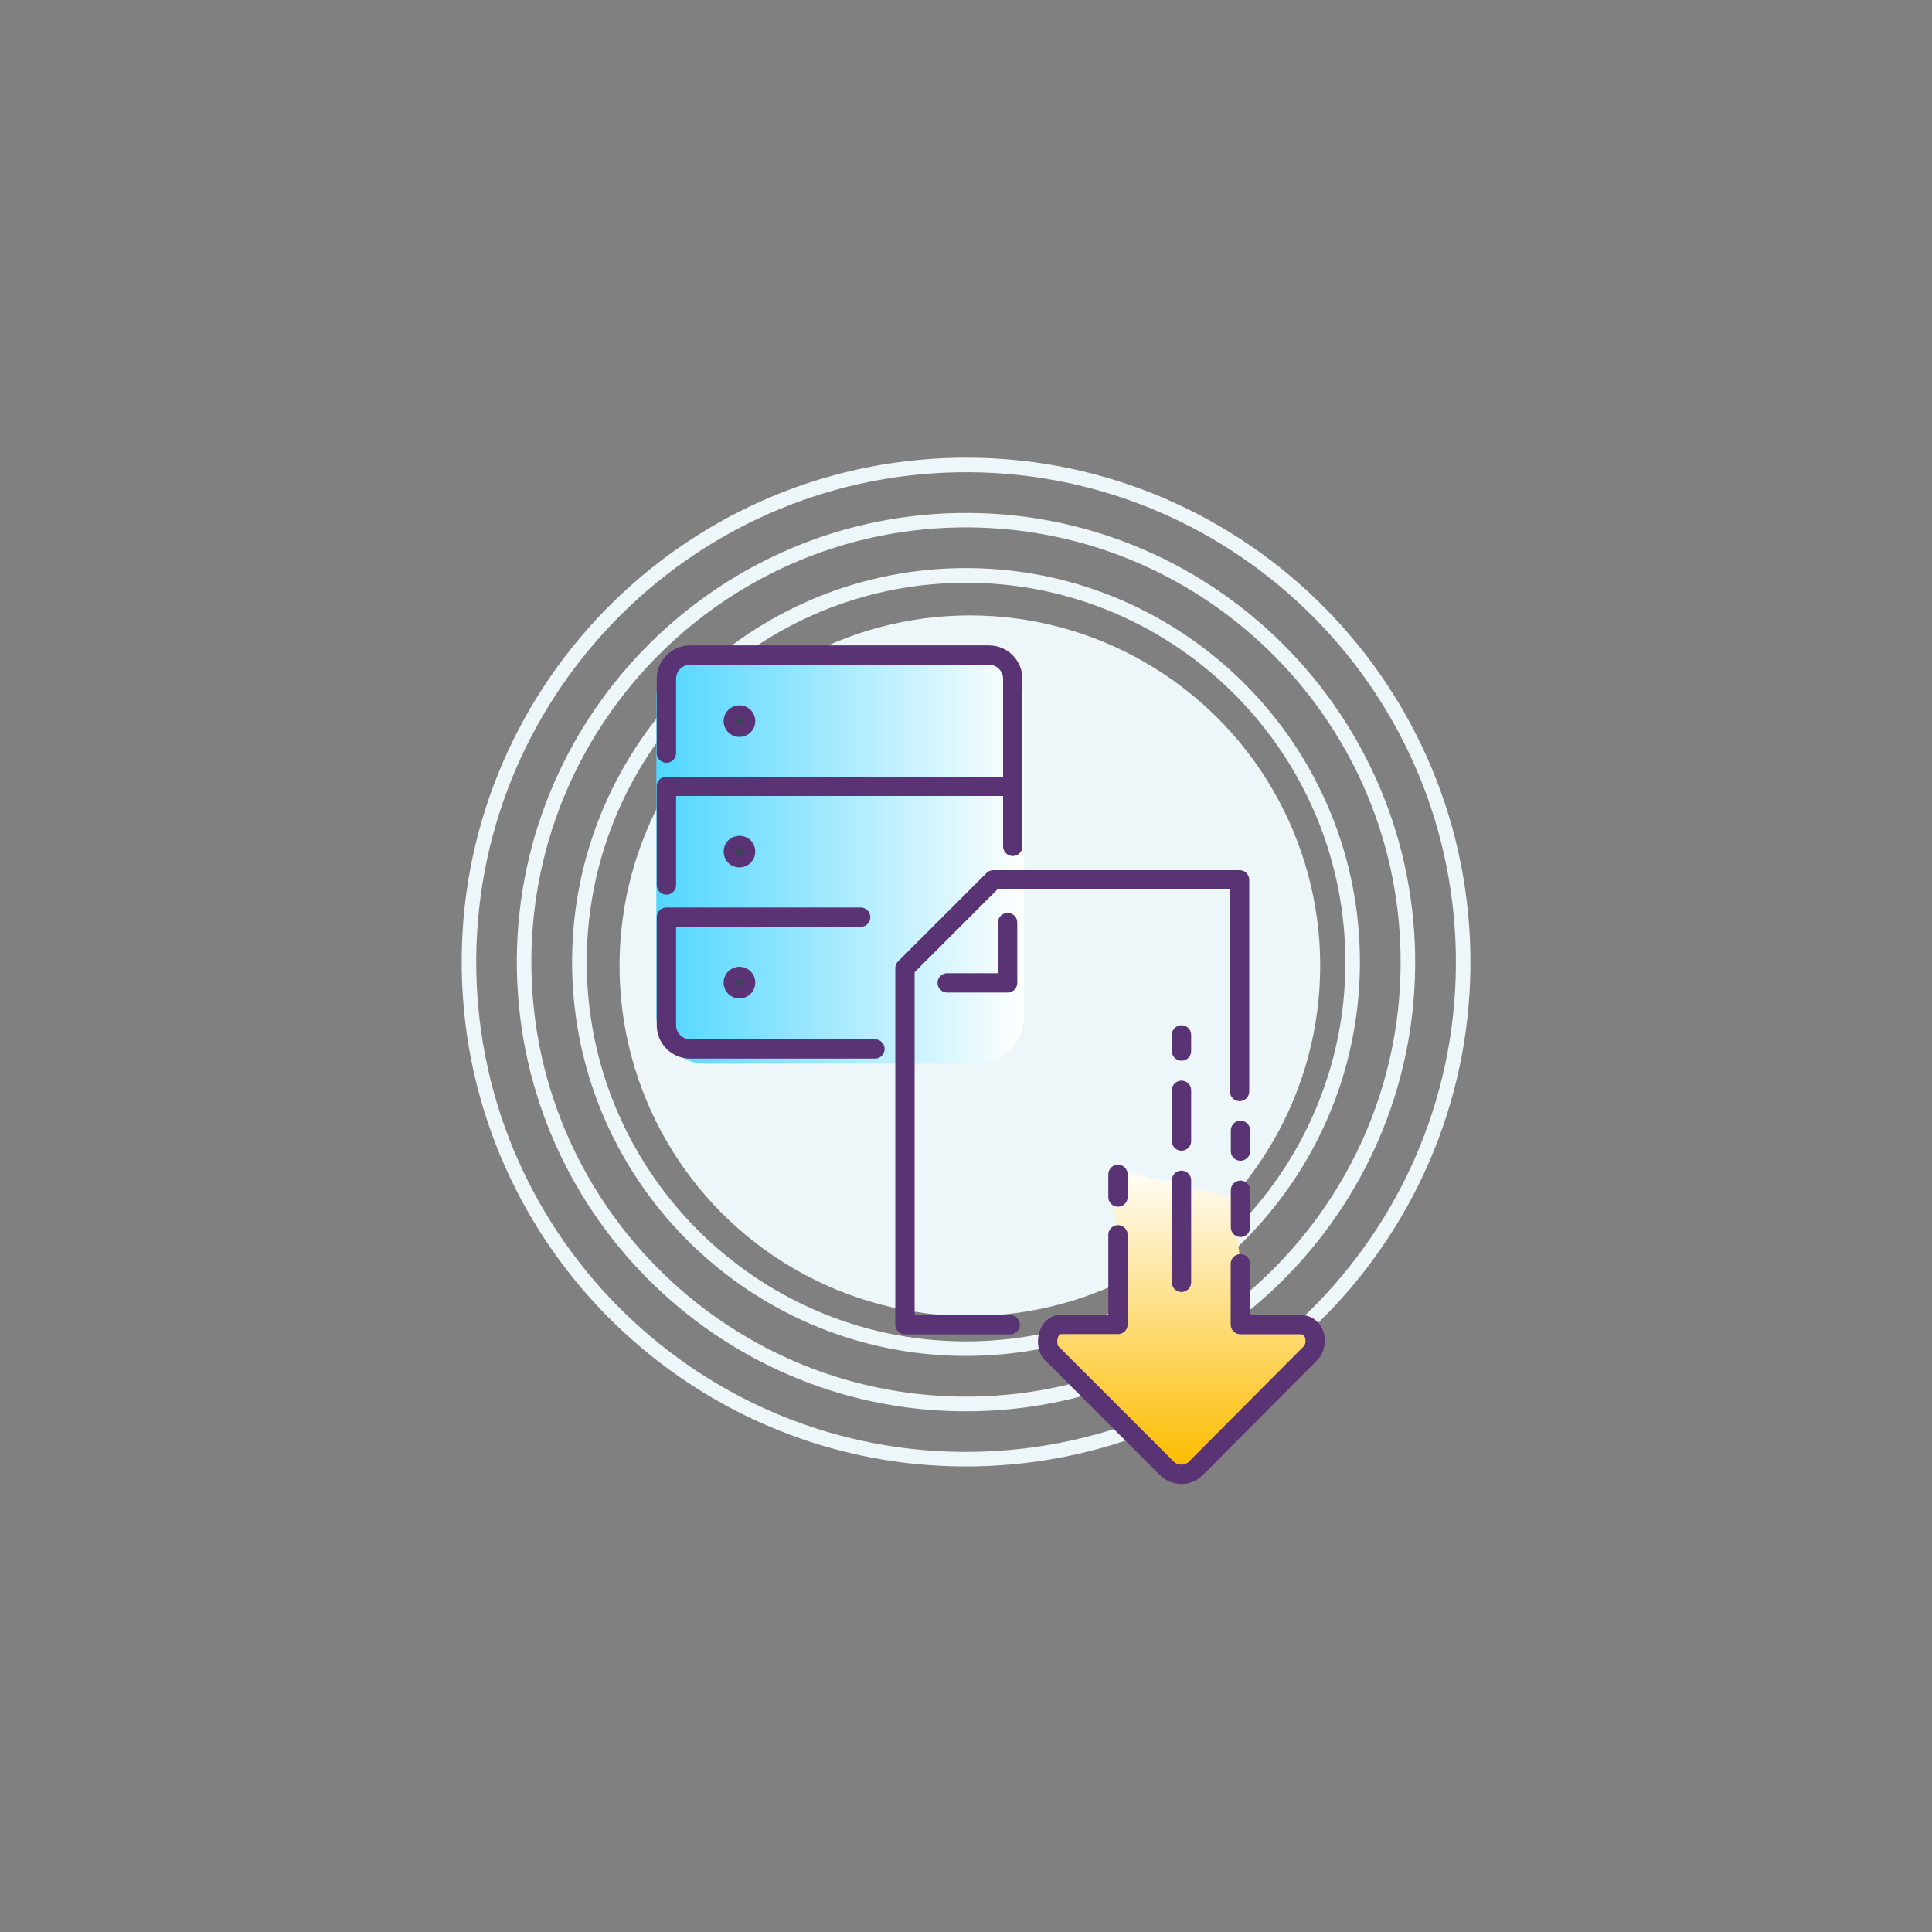 <?xml version="1.0" encoding="UTF-8"?> <svg xmlns="http://www.w3.org/2000/svg" xmlns:xlink="http://www.w3.org/1999/xlink" id="Icons" viewBox="0 0 150 150"><rect x="0" y="0" width="150" height="150" fill="#808080" stroke="none"/><defs><style> .cls-1 { fill: none; } .cls-1, .cls-2 { stroke: #593373; stroke-linecap: round; stroke-linejoin: round; stroke-width: 1.5px; } .cls-3 { fill: url(#linear-gradient); } .cls-3, .cls-4, .cls-5 { stroke-width: 0px; } .cls-2 { fill: #394553; } .cls-4 { fill: url(#linear-gradient-2); } .cls-5 { fill: #edf6f9; } </style><linearGradient id="linear-gradient" x1="50.96" y1="66.52" x2="79.51" y2="66.52" gradientUnits="userSpaceOnUse"><stop offset="0" stop-color="#50d6ff"></stop><stop offset="1" stop-color="#fff"></stop></linearGradient><linearGradient id="linear-gradient-2" x1="92.18" y1="120.17" x2="92.18" y2="90.24" gradientUnits="userSpaceOnUse"><stop offset=".21" stop-color="#fcbc00"></stop><stop offset="1" stop-color="#fff"></stop></linearGradient></defs><g><path class="cls-5" d="m74.32,35.54c21.59-.38,39.46,16.88,39.84,38.47.38,21.59-16.88,39.46-38.47,39.84-21.59.38-39.46-16.88-39.84-38.47-.38-21.59,16.88-39.46,38.47-39.84Zm1.35,77.18c20.97-.37,37.73-17.72,37.36-38.69-.37-20.97-17.72-37.73-38.69-37.36-20.97.37-37.73,17.72-37.36,38.69.37,20.97,17.72,37.73,38.69,37.36Z"></path><path class="cls-5" d="m74.39,39.83c19.23-.34,35.14,15.03,35.48,34.26.34,19.23-15.03,35.14-34.26,35.48-19.23.34-35.14-15.03-35.48-34.26-.34-19.23,15.03-35.14,34.26-35.48Zm1.2,68.6c18.6-.32,33.47-15.72,33.15-34.33-.32-18.6-15.72-33.47-34.33-33.15-18.6.32-33.47,15.72-33.15,34.33.32,18.6,15.72,33.47,34.33,33.15Z"></path><path class="cls-5" d="m74.47,44.11c16.86-.29,30.82,13.18,31.11,30.05.29,16.86-13.18,30.82-30.05,31.11s-30.82-13.18-31.11-30.05c-.29-16.86,13.18-30.82,30.05-31.11Zm1.05,60.03c16.24-.28,29.22-13.73,28.93-29.96-.28-16.24-13.73-29.22-29.96-28.93-16.24.28-29.22,13.72-28.93,29.96.28,16.24,13.72,29.22,29.96,28.93Z"></path><path class="cls-5" d="m74.54,48.4c14.5-.25,26.5,11.34,26.75,25.83.25,14.5-11.34,26.5-25.83,26.75-14.5.25-26.5-11.34-26.75-25.83-.25-14.5,11.34-26.5,25.83-26.75Zm.9,51.45c13.87-.24,24.96-11.73,24.72-25.6-.24-13.87-11.73-24.96-25.6-24.72-13.87.24-24.96,11.73-24.72,25.6.24,13.87,11.73,24.96,25.6,24.72Z"></path><path class="cls-5" d="m74.62,52.69c12.13-.21,22.18,9.49,22.39,21.62.21,12.13-9.49,22.18-21.62,22.39-12.13.21-22.18-9.49-22.39-21.62-.21-12.13,9.49-22.18,21.62-22.39Zm.75,42.88c11.51-.2,20.71-9.73,20.51-21.24-.2-11.51-9.73-20.71-21.24-20.51-11.51.2-20.71,9.73-20.51,21.24.2,11.51,9.73,20.71,21.24,20.51Z"></path><path class="cls-5" d="m74.69,56.98c9.77-.17,17.86,7.64,18.03,17.41.17,9.77-7.64,17.86-17.41,18.03-9.77.17-17.86-7.64-18.03-17.41-.17-9.77,7.64-17.86,17.41-18.03Zm.6,34.3c9.15-.16,16.46-7.73,16.3-16.88-.16-9.15-7.73-16.46-16.88-16.3-9.14.16-16.45,7.73-16.29,16.87.16,9.15,7.73,16.46,16.87,16.3Z"></path><path class="cls-5" d="m74.77,61.26c7.41-.13,13.53,5.79,13.66,13.19.13,7.4-5.79,13.53-13.19,13.66-7.4.13-13.53-5.79-13.66-13.19-.13-7.4,5.79-13.53,13.19-13.66Zm.45,25.73c6.78-.12,12.2-5.73,12.08-12.51-.12-6.78-5.73-12.2-12.51-12.08-6.78.12-12.2,5.73-12.08,12.51.12,6.78,5.73,12.2,12.51,12.08Z"></path><path class="cls-5" d="m74.84,65.55c5.04-.09,9.21,3.94,9.3,8.98s-3.94,9.21-8.98,9.3c-5.04.09-9.21-3.94-9.3-8.98-.09-5.04,3.94-9.21,8.98-9.3Zm.3,17.15c4.42-.08,7.95-3.73,7.87-8.15-.08-4.42-3.73-7.95-8.15-7.87-4.42.08-7.95,3.73-7.87,8.15s3.73,7.95,8.15,7.87Z"></path><path class="cls-5" d="m74.91,69.84c2.68-.05,4.89,2.09,4.94,4.77.05,2.68-2.09,4.89-4.77,4.94-2.68.05-4.89-2.09-4.94-4.77-.05-2.68,2.09-4.89,4.77-4.94Zm.15,8.58c2.05-.04,3.69-1.73,3.66-3.79-.04-2.05-1.73-3.69-3.79-3.66s-3.69,1.73-3.66,3.79c.04,2.05,1.73,3.69,3.79,3.66Z"></path><circle class="cls-5" cx="75.3" cy="74.98" r="27.2"></circle></g><rect class="cls-3" x="50.96" y="50.48" width="28.55" height="32.1" rx="3.73" ry="3.73"></rect><path class="cls-4" d="m102.47,103.53c-.19-.45-.58-.69-1.09-.69h-4.61s-.99-9.85-.99-9.85l-4.58-1.08-4.93-1.16.99,12.09h-4.43c-.54,0-.8.43-.91.68-.22.54-.15,1.21.18,1.54l8.95,8.95c.63.62,1.64.62,2.26,0l8.91-8.95c.34-.35.45-1.01.24-1.52Z"></path><g><path class="cls-2" d="m57.89,55.99c0,.26-.21.48-.48.48s-.48-.21-.48-.48.21-.48.48-.48.48.21.48.48Z"></path><path class="cls-2" d="m57.89,66.12c0,.26-.21.48-.48.48s-.48-.21-.48-.48.21-.48.48-.48.48.21.48.48Z"></path><path class="cls-2" d="m57.89,76.29c0,.26-.21.48-.48.48s-.48-.21-.48-.48.21-.48.48-.48.48.21.48.48Z"></path><path class="cls-1" d="m51.74,58.47v-5.77c0-1.01.83-1.84,1.84-1.84h23.21c1.01,0,1.84.83,1.84,1.84v13.01"></path><polyline class="cls-1" points="51.74 68.71 51.74 61.05 78.56 61.05"></polyline><path class="cls-1" d="m67.93,81.44h-14.35c-1.01,0-1.84-.83-1.84-1.84v-8.39h15.08"></path></g><g><g><polyline class="cls-1" points="78.43 102.85 70.26 102.85 70.26 75.17 77.12 68.31 96.24 68.31 96.24 84.74"></polyline><polyline class="cls-1" points="78.23 71.63 78.23 76.31 73.54 76.31"></polyline></g><g><g><line class="cls-1" x1="86.8" y1="92.94" x2="86.8" y2="91.18"></line><line class="cls-1" x1="96.31" y1="89.37" x2="96.31" y2="87.76"></line><line class="cls-1" x1="96.31" y1="95.29" x2="96.31" y2="92.41"></line><path class="cls-1" d="m86.8,95.87v6.96h-4.43c-.54,0-.8.43-.91.68-.22.54-.14,1.21.18,1.54l8.95,8.95c.63.62,1.64.62,2.26,0l8.91-8.95c.35-.35.45-1.01.24-1.52-.19-.45-.58-.69-1.09-.69h-4.61s0-4.72,0-4.72"></path></g><g><line class="cls-1" x1="91.73" y1="99.56" x2="91.73" y2="91.64"></line><line class="cls-1" x1="91.73" y1="88.59" x2="91.73" y2="84.65"></line><line class="cls-1" x1="91.73" y1="81.6" x2="91.73" y2="80.35"></line></g></g></g></svg> 